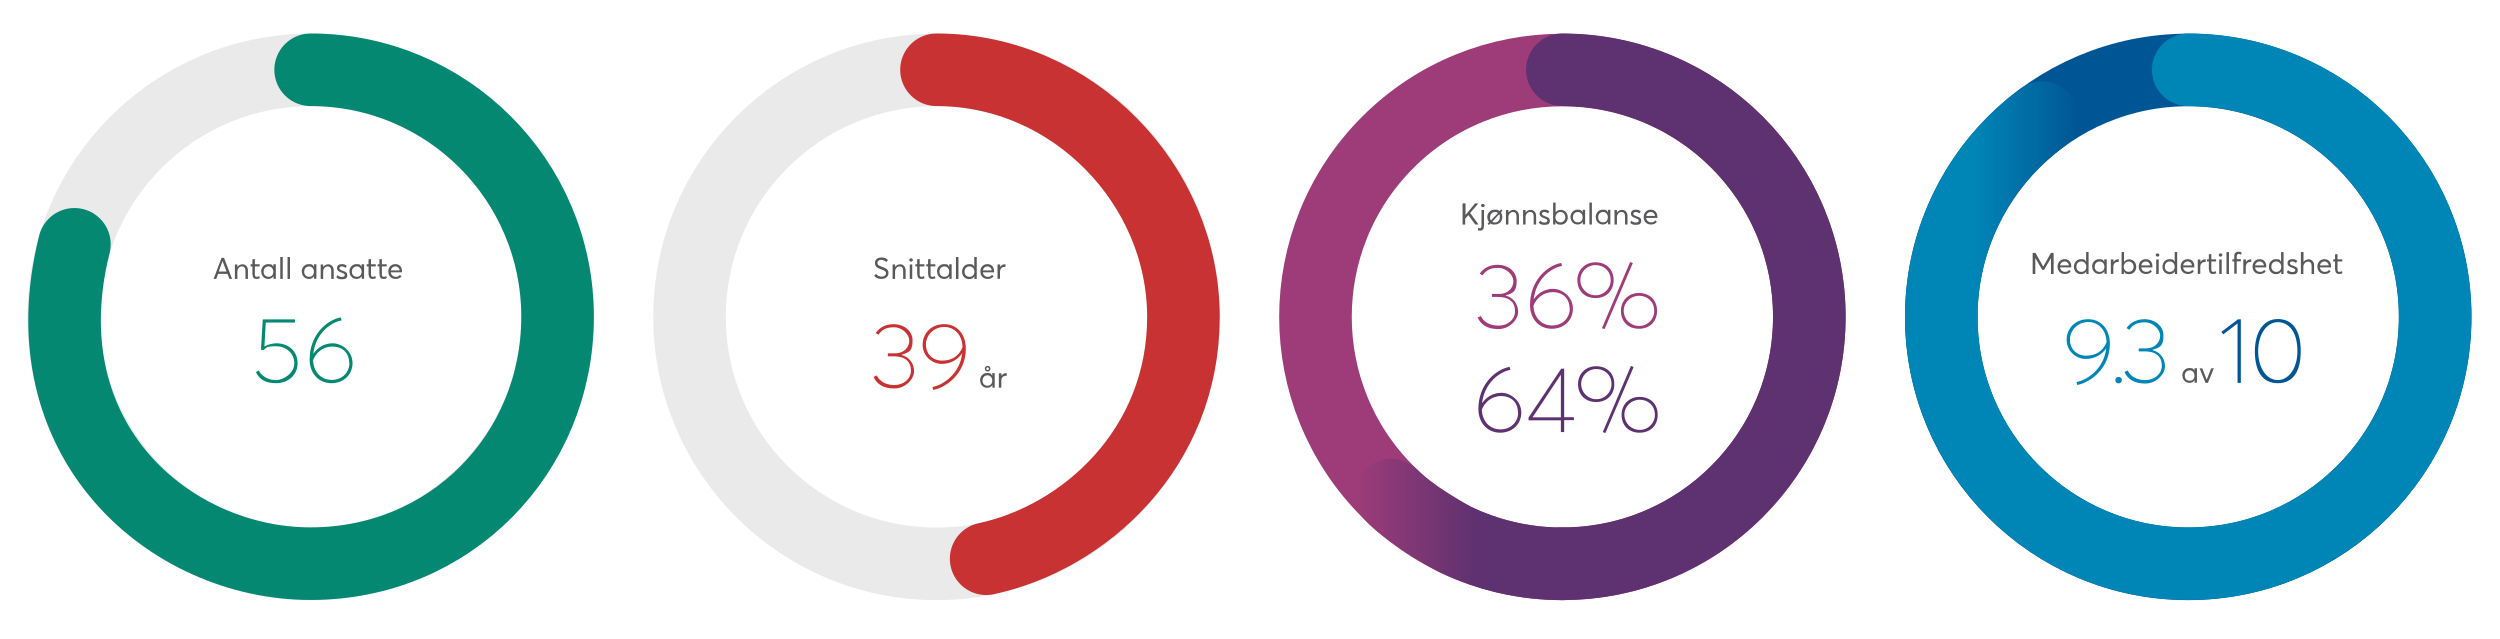 <?xml version="1.0" encoding="UTF-8"?>
<svg id="Layer_1" data-name="Layer 1" xmlns="http://www.w3.org/2000/svg" xmlns:xlink="http://www.w3.org/1999/xlink" version="1.1" viewBox="0 0 1515.5 387.2">
  <defs>
    <style>
      .cls-1 {
        stroke: #5e3170;
      }

      .cls-1, .cls-2, .cls-3, .cls-4, .cls-5, .cls-6, .cls-7, .cls-8, .cls-9 {
        fill: none;
      }

      .cls-1, .cls-3, .cls-4, .cls-5, .cls-6, .cls-7, .cls-8, .cls-9 {
        stroke-miterlimit: 10;
        stroke-width: 44px;
      }

      .cls-1, .cls-3, .cls-4, .cls-5, .cls-8, .cls-9 {
        stroke-linecap: round;
      }

      .cls-2 {
        stroke: #9e3c79;
        stroke-miterlimit: 10;
        stroke-width: 44px;
      }

      .cls-10 {
        fill: #048872;
      }

      .cls-10, .cls-11, .cls-12, .cls-13, .cls-14, .cls-15, .cls-16 {
        stroke-width: 0px;
      }

      .cls-11 {
        fill: #59595b;
      }

      .cls-3 {
        stroke: #048872;
      }

      .cls-4 {
        stroke: url(#linear-gradient-2);
      }

      .cls-12 {
        fill: #5e3170;
      }

      .cls-13 {
        fill: #9e3c79;
      }

      .cls-5 {
        stroke: #c83232;
      }

      .cls-14 {
        fill: #c83232;
      }

      .cls-6 {
        stroke: #005694;
      }

      .cls-7 {
        stroke: #eaeaea;
      }

      .cls-8 {
        stroke: #0085b7;
      }

      .cls-15 {
        fill: #0085b7;
      }

      .cls-16 {
        fill: #005694;
      }

      .cls-17 {
        isolation: isolate;
      }

      .cls-9 {
        stroke: url(#linear-gradient);
      }
    </style>
    <linearGradient id="linear-gradient" x1="821.4" y1="-260.9" x2="969.1" y2="-260.9" gradientTransform="translate(0 60) scale(1 -1)" gradientUnits="userSpaceOnUse">
      <stop offset="0" stop-color="#9e3c79"/>
      <stop offset=".5" stop-color="#5e3170"/>
    </linearGradient>
    <linearGradient id="linear-gradient-2" x1="1154.8" y1="-71.8" x2="1259.9" y2="-71.8" gradientTransform="translate(0 60) scale(1 -1)" gradientUnits="userSpaceOnUse">
      <stop offset=".4" stop-color="#0085b7"/>
      <stop offset="1" stop-color="#005694"/>
    </linearGradient>
  </defs>
  <circle class="cls-2" cx="947.1" cy="192.1" r="149.7" transform="translate(141.6 726) rotate(-45)"/>
  <path class="cls-9" d="M947.1,341.8c-22.7,0-45-5.1-65.4-15,0,0-27-14.6-38.3-26.7"/>
  <path class="cls-1" d="M947.1,42.3c82.7,0,149.7,67,149.7,149.7s-67,149.7-149.7,149.7"/>
  <g class="cls-17">
    <path class="cls-11" d="M886.8,123.3h1.6v7h0l5.8-7h2l-5,5.8,5.1,7h-2l-4.2-5.7-1.9,2.2v3.5h-1.6v-12.8h.2Z"/>
  </g>
  <g class="cls-17">
    <path class="cls-11" d="M895.9,139.4l.2-1.3c.3.2.7.3,1,.3.6,0,1-.4,1-1.4v-9.7h1.5v9.7c0,1.7-.8,2.8-2.2,2.8s-1,0-1.5-.3h0ZM897.8,124.6c0-.6.5-1,1.1-1s1.1.5,1.1,1-.5,1-1.1,1-1.1-.5-1.1-1Z"/>
    <path class="cls-11" d="M909.8,128.8c.6.7.9,1.7.9,2.8,0,2.7-1.9,4.5-4.5,4.5s-1.9-.3-2.6-.7l-1,1-.8-.8.9-1c-.7-.8-1.1-1.8-1.1-3,0-2.5,1.8-4.5,4.5-4.5s2,.3,2.8.9l1.1-1.1.8.8-1.1,1.2h0ZM903.8,133.6l4.3-4.5c-.5-.4-1.1-.6-1.8-.6-1.8,0-3,1.4-3,3.2s.2,1.4.6,1.9h0ZM908.8,129.9l-4.2,4.5c.5.3,1,.5,1.6.5,1.7,0,3-1.3,3-3.2s-.2-1.3-.5-1.8h.1Z"/>
    <path class="cls-11" d="M912.9,127.3h1.5v1.6h0c.7-1.1,1.8-1.7,3.2-1.7s3.2,1.2,3.2,3.7v5.2h-1.5v-4.8c0-2.1-.9-2.8-2.2-2.8s-2.7,1.2-2.7,3.2v4.4h-1.5v-8.8h0Z"/>
    <path class="cls-11" d="M923.3,127.3h1.5v1.6h0c.7-1.1,1.8-1.7,3.2-1.7s3.2,1.2,3.2,3.7v5.2h-1.5v-4.8c0-2.1-.9-2.8-2.2-2.8s-2.7,1.2-2.7,3.2v4.4h-1.5v-8.8h0Z"/>
    <path class="cls-11" d="M932.9,134.9l.7-1.1c.7.7,1.5,1.1,2.7,1.1s1.7-.5,1.7-1.2-.8-1-2.1-1.5c-1.4-.5-2.6-1.1-2.6-2.7s1.2-2.4,2.9-2.4,2.1.3,3,1.1l-.8,1.2c-.8-.7-1.6-.9-2.3-.9s-1.4.4-1.4,1.1.7,1,1.7,1.4c1.9.7,3.1,1,3.1,2.8s-1,2.5-3.2,2.5-2.6-.5-3.4-1.2v-.2Z"/>
    <path class="cls-11" d="M942.9,134.5h0v1.6h-1.4v-13.3h1.5v6h0c.7-1,1.8-1.6,3.1-1.6,2.5,0,4.3,2,4.3,4.6s-1.9,4.4-4.3,4.4-2.5-.6-3.2-1.7h0ZM948.9,131.7c0-1.9-1.4-3.2-3-3.2s-3,1.4-3,3.2,1.3,3.1,3,3.1,3-1.3,3-3.1Z"/>
    <path class="cls-11" d="M952,131.7c0-2.6,1.8-4.6,4.3-4.6s2.4.6,3.1,1.7h0v-1.6h1.5v8.8h-1.4v-1.6h0c-.6,1-1.7,1.7-3.1,1.7-2.4,0-4.3-1.8-4.3-4.4h0ZM959.4,131.7c0-1.8-1.2-3.2-2.9-3.2s-3,1.3-3,3.2,1.2,3.1,3,3.1,2.9-1.2,2.9-3.1Z"/>
    <path class="cls-11" d="M963.5,122.8h1.5v13.3h-1.5v-13.3Z"/>
    <path class="cls-11" d="M967.3,131.7c0-2.6,1.8-4.6,4.3-4.6s2.4.6,3.1,1.7h0v-1.6h1.5v8.8h-1.4v-1.6h0c-.6,1-1.7,1.7-3.1,1.7-2.4,0-4.3-1.8-4.3-4.4h0ZM974.7,131.7c0-1.8-1.2-3.2-2.9-3.2s-3,1.3-3,3.2,1.2,3.1,3,3.1,2.9-1.2,2.9-3.1Z"/>
    <path class="cls-11" d="M978.7,127.3h1.5v1.6h0c.7-1.1,1.8-1.7,3.2-1.7s3.2,1.2,3.2,3.7v5.2h-1.5v-4.8c0-2.1-.9-2.8-2.2-2.8s-2.7,1.2-2.7,3.2v4.4h-1.5v-8.8h0Z"/>
    <path class="cls-11" d="M988.3,134.9l.7-1.1c.7.7,1.5,1.1,2.7,1.1s1.7-.5,1.7-1.2-.8-1-2.1-1.5c-1.4-.5-2.6-1.1-2.6-2.7s1.2-2.4,2.9-2.4,2.1.3,3,1.1l-.8,1.2c-.8-.7-1.6-.9-2.3-.9s-1.4.4-1.4,1.1.7,1,1.7,1.4c1.9.7,3.1,1,3.1,2.8s-1,2.5-3.2,2.5-2.6-.5-3.4-1.2v-.2Z"/>
    <path class="cls-11" d="M1004.7,132.1h-6.8c.2,1.6,1.4,2.7,3,2.7s2-.5,2.5-1.2l1,.9c-.8,1-1.9,1.6-3.6,1.6-2.6,0-4.4-1.8-4.4-4.5s1.8-4.5,4.3-4.5,4,1.8,4,4.3,0,.5,0,.6h0ZM997.9,130.9h5.4c-.2-1.4-1.2-2.4-2.6-2.4s-2.5.9-2.8,2.4h0Z"/>
  </g>
  <g class="cls-17">
    <path class="cls-13" d="M895.9,192.4l1.8-.8c1.7,3.5,5.3,5.8,10.7,5.8s10-3.5,10-8.8-3.4-8.6-10.4-8.6h-3.6v-1.8h4.1c6.2,0,8.9-4.1,8.9-7.7s-4-8.1-9.3-8.1-7.5,1.9-9.4,4.5l-1.7-1c2.2-3.2,5.7-5.4,11.1-5.4s11.3,3.6,11.3,9.9-2.1,7.3-6.6,8.6v.2c4.7,1.3,7.5,5.2,7.5,9.9s-5.2,10.4-12,10.4-10.6-2.8-12.5-6.9v-.2Z"/>
  </g>
  <g class="cls-17">
    <path class="cls-13" d="M953.5,187.2c0,6.7-5.2,12.1-12.8,12.1s-13.2-5.8-13.2-14.4c0-15.1,10.6-24,18.9-25.5l.5,1.8c-7,1.3-15.8,8.2-17.2,20.3,2.4-3.6,6.5-6.4,11.8-6.4s12,4.6,12,12h0ZM951.5,187.2c0-6.2-4-10.1-10.2-10.1s-10.1,4.1-11.7,8.2c.2,7.2,4.9,12,11.3,12s10.7-4.6,10.7-10.2h0Z"/>
    <path class="cls-13" d="M956.2,169.8c0-5.9,4.4-10.8,11-10.8s11,4.4,11,10.8-4.4,10.9-11,10.9-11-4.4-11-10.9ZM976.4,169.8c0-5.5-4.1-9.1-9.2-9.1s-9.2,4-9.2,9.1,4.1,9.2,9.2,9.2,9.2-4.1,9.2-9.2ZM971.1,198.9l17.1-40.1,1.6.7-17.1,40-1.7-.6h.1ZM982.6,188.4c0-6,4.4-10.8,10.9-10.8s11,4.3,11,10.8-4.4,10.9-11,10.9-10.9-4.4-10.9-10.9ZM1002.8,188.4c0-5.5-4.1-9.1-9.2-9.1s-9.3,4-9.3,9.1,4.1,9.2,9.3,9.2,9.2-4,9.2-9.2Z"/>
  </g>
  <g class="cls-17">
    <path class="cls-12" d="M922.2,250.2c0,6.7-5.2,12.1-12.8,12.1s-13.2-5.8-13.2-14.4c0-15.1,10.6-24,18.9-25.5l.5,1.8c-7,1.3-15.8,8.2-17.2,20.3,2.4-3.6,6.5-6.4,11.8-6.4s12,4.6,12,12h0ZM920.2,250.2c0-6.2-4-10.1-10.2-10.1s-10.1,4.1-11.7,8.2c.2,7.2,4.9,12,11.3,12s10.7-4.6,10.7-10.2h0Z"/>
  </g>
  <g class="cls-17">
    <path class="cls-12" d="M946.2,254.8h-19.6v-1.7l19.8-29.6h1.8v29.4h5.9v1.8h-5.9v7.2h-2v-7.2h0ZM946.2,253v-25.9l-17.2,25.9h17.2Z"/>
    <path class="cls-12" d="M956.6,232.8c0-5.9,4.4-10.8,11-10.8s11,4.4,11,10.8-4.4,10.9-11,10.9-11-4.4-11-10.9ZM976.9,232.8c0-5.5-4.1-9.1-9.2-9.1s-9.2,4-9.2,9.1,4.1,9.2,9.2,9.2,9.2-4.1,9.2-9.2ZM971.6,261.9l17.1-40.1,1.6.7-17.1,40-1.7-.6h.1ZM983,251.4c0-6,4.4-10.8,10.9-10.8s11,4.3,11,10.8-4.4,10.9-11,10.9-10.9-4.4-10.9-10.9ZM1003.2,251.4c0-5.5-4.1-9.1-9.2-9.1s-9.3,4-9.3,9.1,4.1,9.2,9.3,9.2,9.2-4,9.2-9.2h0Z"/>
  </g>
  <circle class="cls-6" cx="1326.5" cy="192.1" r="149.7"/>
  <g class="cls-17">
    <path class="cls-11" d="M1232.3,153.3h1.6l4.7,8.3h0l4.7-8.3h1.6v12.8h-1.6v-9.7h0l-4.2,7.2h-1.1l-4.2-7.2h0v9.7h-1.6v-12.8h0Z"/>
    <path class="cls-11" d="M1255.6,162.1h-6.8c.2,1.6,1.4,2.7,3,2.7s2-.5,2.5-1.2l1,.9c-.8,1-1.9,1.6-3.6,1.6-2.6,0-4.4-1.8-4.4-4.5s1.8-4.5,4.3-4.5,4,1.8,4,4.3,0,.5,0,.6h0ZM1248.8,160.9h5.4c-.2-1.4-1.2-2.4-2.6-2.4s-2.5.9-2.8,2.4Z"/>
    <path class="cls-11" d="M1257.2,161.7c0-2.6,1.8-4.6,4.3-4.6s2.5.6,3.1,1.7h0v-6h1.5v13.3h-1.4v-1.6h0c-.6,1.1-1.7,1.7-3.2,1.7-2.4,0-4.3-1.8-4.3-4.4h0ZM1264.7,161.7c0-1.8-1.2-3.2-3-3.2s-3,1.3-3,3.2,1.2,3.1,3,3.1,3-1.2,3-3.1Z"/>
    <path class="cls-11" d="M1268.2,161.7c0-2.6,1.8-4.6,4.3-4.6s2.4.6,3.1,1.7h0v-1.6h1.5v8.8h-1.4v-1.6h0c-.6,1-1.7,1.7-3.1,1.7-2.4,0-4.3-1.8-4.3-4.4h0ZM1275.7,161.7c0-1.8-1.2-3.2-2.9-3.2s-3,1.3-3,3.2,1.2,3.1,3,3.1,2.9-1.2,2.9-3.1Z"/>
    <path class="cls-11" d="M1279.7,157.3h1.5v1.6h0c.6-1.1,1.6-1.7,2.8-1.7s.2,0,.4,0v1.6h-.6c-1.7,0-2.7,1.3-2.7,3v4.2h-1.5v-8.8h0Z"/>
    <path class="cls-11" d="M1287.5,164.5h0v1.6h-1.4v-13.3h1.5v6h0c.7-1,1.8-1.6,3.1-1.6,2.5,0,4.3,2,4.3,4.6s-1.9,4.4-4.3,4.4-2.5-.6-3.2-1.7ZM1293.4,161.7c0-1.9-1.4-3.2-3-3.2s-3,1.4-3,3.2,1.3,3.1,3,3.1,3-1.3,3-3.1Z"/>
    <path class="cls-11" d="M1304.8,162.1h-6.8c.2,1.6,1.4,2.7,3,2.7s2-.5,2.5-1.2l1,.9c-.8,1-1.9,1.6-3.6,1.6-2.6,0-4.4-1.8-4.4-4.5s1.8-4.5,4.3-4.5,4,1.8,4,4.3,0,.5,0,.6h0ZM1298,160.9h5.4c-.2-1.4-1.2-2.4-2.6-2.4s-2.5.9-2.8,2.4Z"/>
    <path class="cls-11" d="M1306.8,154.6c0-.6.5-1,1.1-1s1.1.5,1.1,1-.5,1-1.1,1-1.1-.5-1.1-1ZM1307.1,157.3h1.5v8.8h-1.5v-8.8Z"/>
    <path class="cls-11" d="M1310.9,161.7c0-2.6,1.8-4.6,4.3-4.6s2.5.6,3.1,1.7h0v-6h1.5v13.3h-1.4v-1.6h0c-.6,1.1-1.7,1.7-3.2,1.7-2.4,0-4.3-1.8-4.3-4.4h0ZM1318.3,161.7c0-1.8-1.2-3.2-3-3.2s-3,1.3-3,3.2,1.2,3.1,3,3.1,3-1.2,3-3.1Z"/>
    <path class="cls-11" d="M1330.2,162.1h-6.8c.2,1.6,1.4,2.7,3,2.7s2-.5,2.5-1.2l1,.9c-.8,1-1.9,1.6-3.6,1.6-2.6,0-4.4-1.8-4.4-4.5s1.8-4.5,4.3-4.5,4,1.8,4,4.3,0,.5,0,.6h0ZM1323.4,160.9h5.4c-.2-1.4-1.2-2.4-2.6-2.4s-2.5.9-2.8,2.4Z"/>
    <path class="cls-11" d="M1332.4,157.3h1.5v1.6h0c.6-1.1,1.6-1.7,2.8-1.7s.2,0,.4,0v1.6h-.6c-1.7,0-2.7,1.3-2.7,3v4.2h-1.5v-8.8h0Z"/>
  </g>
  <g class="cls-17">
    <path class="cls-11" d="M1339,163.4v-4.9h-1.1v-1.3h1.1v-3l1.5-.2v3.2h2.9v1.3h-2.9v4.7c0,1.1.2,1.6,1.1,1.6s1.1-.2,1.5-.5l.4,1.3c-.5.3-1.1.5-2.1.5-1.5,0-2.3-1-2.3-2.7h0Z"/>
  </g>
  <g class="cls-17">
    <path class="cls-11" d="M1345,154.6c0-.6.5-1,1.1-1s1.1.5,1.1,1-.5,1-1.1,1-1.1-.5-1.1-1ZM1345.3,157.3h1.5v8.8h-1.5v-8.8Z"/>
    <path class="cls-11" d="M1349.7,152.8h1.5v13.3h-1.5v-13.3Z"/>
    <path class="cls-11" d="M1354.4,158.5h-1.1v-1.3h1.1v-1.8c0-1.9.9-2.8,2.5-2.8s1.5.3,2,.6l-.3,1.2c-.6-.3-1-.5-1.5-.5s-1.2.5-1.2,1.6v1.6h2.5v1.3h-2.5v7.5h-1.5v-7.5h0Z"/>
  </g>
  <g class="cls-17">
    <path class="cls-11" d="M1360,157.3h1.5v1.6h0c.6-1.1,1.6-1.7,2.8-1.7s.2,0,.4,0v1.6h-.6c-1.7,0-2.7,1.3-2.7,3v4.2h-1.5v-8.8h0Z"/>
  </g>
  <g class="cls-17">
    <path class="cls-11" d="M1373.8,162.1h-6.8c.2,1.6,1.4,2.7,3,2.7s2-.5,2.5-1.2l1,.9c-.8,1-1.9,1.6-3.6,1.6-2.6,0-4.4-1.8-4.4-4.5s1.8-4.5,4.3-4.5,4,1.8,4,4.3,0,.5,0,.6h0ZM1367,160.9h5.4c-.2-1.4-1.2-2.4-2.6-2.4s-2.5.9-2.8,2.4Z"/>
    <path class="cls-11" d="M1375.4,161.7c0-2.6,1.8-4.6,4.3-4.6s2.5.6,3.1,1.7h0v-6h1.5v13.3h-1.4v-1.6h0c-.6,1.1-1.7,1.7-3.2,1.7-2.4,0-4.3-1.8-4.3-4.4h0ZM1382.9,161.7c0-1.8-1.2-3.2-3-3.2s-3,1.3-3,3.2,1.2,3.1,3,3.1,3-1.2,3-3.1Z"/>
    <path class="cls-11" d="M1386.3,164.9l.7-1.1c.7.7,1.5,1.1,2.7,1.1s1.7-.5,1.7-1.2-.8-1-2.1-1.5c-1.4-.5-2.6-1.1-2.6-2.7s1.2-2.4,2.9-2.4,2.1.3,3,1.1l-.8,1.2c-.8-.7-1.6-.9-2.3-.9s-1.4.4-1.4,1.1.7,1,1.7,1.4c1.9.7,3.1,1,3.1,2.8s-1,2.5-3.2,2.5-2.6-.5-3.4-1.2v-.2Z"/>
    <path class="cls-11" d="M1394.9,152.8h1.5v6h0c.7-1,1.8-1.6,3.2-1.6s3.2,1.1,3.2,3.6v5.3h-1.5v-4.8c0-2-.9-2.7-2.2-2.7s-2.8,1.2-2.8,3.1v4.4h-1.5v-13.3h.1Z"/>
    <path class="cls-11" d="M1413.1,162.1h-6.8c.2,1.6,1.4,2.7,3,2.7s2-.5,2.5-1.2l1,.9c-.8,1-1.9,1.6-3.6,1.6-2.6,0-4.4-1.8-4.4-4.5s1.8-4.5,4.3-4.5,4,1.8,4,4.3,0,.5,0,.6h0ZM1406.3,160.9h5.4c-.2-1.4-1.2-2.4-2.6-2.4s-2.5.9-2.8,2.4Z"/>
    <path class="cls-11" d="M1415.5,163.4v-4.9h-1.1v-1.3h1.1v-3l1.5-.2v3.2h2.9v1.3h-2.9v4.7c0,1.1.2,1.6,1.1,1.6s1.1-.2,1.5-.5l.4,1.3c-.5.3-1.1.5-2.1.5-1.5,0-2.3-1-2.3-2.7h0Z"/>
  </g>
  <g class="cls-17">
    <path class="cls-15" d="M1279,208.3c0,15.1-11.9,23.6-19.8,25.1l-.4-1.8c6.7-1.3,16.6-8.1,18-20.5-2.4,3.6-6.7,6.5-12.4,6.5s-11.6-4.6-11.6-11.6,5.3-12.5,13-12.5,13.2,5.8,13.2,15v-.2ZM1277,207.5c-.2-7.6-5-12.3-11.1-12.3s-11.1,4.8-11.1,10.6,4,9.8,9.8,9.8,10.1-2.6,12.4-8.1h0Z"/>
  </g>
  <g class="cls-17">
    <path class="cls-15" d="M1282.3,230.4c0-1.1.8-1.9,2-1.9s2,.8,2,1.9-.8,2-2,2-2-.8-2-2Z"/>
  </g>
  <g class="cls-17">
    <path class="cls-15" d="M1288,225.4l1.8-.8c1.7,3.5,5.3,5.8,10.7,5.8s10-3.5,10-8.8-3.4-8.6-10.4-8.6h-3.6v-1.8h4.1c6.2,0,8.9-4.1,8.9-7.7s-4-8.1-9.3-8.1-7.5,1.9-9.4,4.5l-1.7-1c2.2-3.2,5.7-5.4,11.1-5.4s11.3,3.6,11.3,9.9-2.1,7.3-6.6,8.6v.2c4.7,1.3,7.5,5.2,7.5,9.9s-5.2,10.4-12,10.4-10.6-2.8-12.5-6.9v-.2Z"/>
  </g>
  <g class="cls-17">
    <path class="cls-11" d="M1322.9,227.7c0-2.6,1.8-4.6,4.3-4.6s2.4.6,3.1,1.7h0v-1.6h1.5v8.8h-1.4v-1.6h0c-.6,1-1.7,1.7-3.1,1.7-2.4,0-4.3-1.8-4.3-4.4h0ZM1330.3,227.7c0-1.8-1.2-3.2-2.9-3.2s-3,1.3-3,3.2,1.2,3.1,3,3.1,2.9-1.2,2.9-3.1Z"/>
    <path class="cls-11" d="M1333.4,223.3h1.6l2.7,6.9h0l2.7-6.9h1.6l-3.6,8.8h-1.4l-3.6-8.8h0Z"/>
  </g>
  <g class="cls-17">
    <path class="cls-16" d="M1356.5,196l-8.8,6.7-1.1-1.5,10-7.6h1.8v38.5h-2v-36h0Z"/>
    <path class="cls-16" d="M1366.9,212.9c0-11.1,4.9-19.5,13.9-19.5s13.9,6.8,13.9,19.5-4.9,19.4-13.9,19.4-13.9-6.8-13.9-19.4ZM1392.7,212.9c0-11.7-5.2-17.6-11.9-17.6s-11.9,7.3-11.9,17.6,5.2,17.5,11.9,17.5,11.9-7.3,11.9-17.5Z"/>
  </g>
  <path class="cls-4" d="M1176.8,192.1c0-47.7,22.6-92.5,61.1-120.7"/>
  <path class="cls-8" d="M1326.5,42.3c82.7,0,149.7,67,149.7,149.7s-67,149.7-149.7,149.7-149.7-67-149.7-149.7h0"/>
  <circle class="cls-7" cx="188.3" cy="192.1" r="149.7"/>
  <g class="cls-17">
    <path class="cls-11" d="M134.2,156.3h1.6l4.9,12.8h-1.6l-1.2-3.1h-5.7l-1.1,3.1h-1.6l4.8-12.8h0ZM137.3,164.6l-2.4-6.4h0l-2.3,6.4h4.7Z"/>
    <path class="cls-11" d="M142.4,160.3h1.5v1.6h0c.7-1.1,1.8-1.7,3.2-1.7s3.2,1.2,3.2,3.7v5.2h-1.5v-4.8c0-2.1-.9-2.8-2.2-2.8s-2.7,1.2-2.7,3.2v4.4h-1.5v-8.8h0Z"/>
  </g>
  <g class="cls-17">
    <path class="cls-11" d="M153,166.4v-4.9h-1.1v-1.3h1.1v-3l1.5-.2v3.2h2.9v1.3h-2.9v4.7c0,1.1.2,1.6,1.1,1.6s1.1-.2,1.5-.5l.4,1.3c-.5.3-1.1.5-2.1.5-1.5,0-2.3-1-2.3-2.7h0Z"/>
  </g>
  <g class="cls-17">
    <path class="cls-11" d="M158.3,164.7c0-2.6,1.8-4.6,4.3-4.6s2.4.6,3.1,1.7h0v-1.6h1.5v8.8h-1.4v-1.6h0c-.6,1-1.7,1.7-3.1,1.7-2.4,0-4.3-1.8-4.3-4.4h-.1ZM165.7,164.7c0-1.8-1.2-3.2-2.9-3.2s-3,1.3-3,3.2,1.2,3.1,3,3.1,2.9-1.2,2.9-3.1Z"/>
    <path class="cls-11" d="M169.9,155.8h1.5v13.3h-1.5v-13.3Z"/>
    <path class="cls-11" d="M174.3,155.8h1.5v13.3h-1.5v-13.3Z"/>
    <path class="cls-11" d="M182.9,164.7c0-2.6,1.8-4.6,4.3-4.6s2.4.6,3.1,1.7h0v-1.6h1.5v8.8h-1.4v-1.6h0c-.6,1-1.7,1.7-3.1,1.7-2.4,0-4.3-1.8-4.3-4.4h-.1ZM190.3,164.7c0-1.8-1.2-3.2-2.9-3.2s-3,1.3-3,3.2,1.2,3.1,3,3.1,2.9-1.2,2.9-3.1Z"/>
    <path class="cls-11" d="M194.4,160.3h1.5v1.6h0c.7-1.1,1.8-1.7,3.2-1.7s3.2,1.2,3.2,3.7v5.2h-1.5v-4.8c0-2.1-.9-2.8-2.2-2.8s-2.7,1.2-2.7,3.2v4.4h-1.5v-8.8h0Z"/>
  </g>
  <g class="cls-17">
    <path class="cls-11" d="M203.9,167.9l.7-1.1c.7.7,1.5,1.1,2.7,1.1s1.7-.5,1.7-1.2-.8-1-2.1-1.5c-1.4-.5-2.6-1.1-2.6-2.7s1.2-2.4,2.9-2.4,2.1.3,3,1.1l-.8,1.2c-.8-.7-1.6-.9-2.3-.9s-1.4.4-1.4,1.1.7,1,1.7,1.4c1.9.7,3.1,1,3.1,2.8s-1,2.5-3.2,2.5-2.6-.5-3.4-1.2v-.2Z"/>
  </g>
  <g class="cls-17">
    <path class="cls-11" d="M211.8,164.7c0-2.6,1.8-4.6,4.3-4.6s2.4.6,3.1,1.7h0v-1.6h1.5v8.8h-1.4v-1.6h0c-.6,1-1.7,1.7-3.1,1.7-2.4,0-4.3-1.8-4.3-4.4h-.1ZM219.2,164.7c0-1.8-1.2-3.2-2.9-3.2s-3,1.3-3,3.2,1.2,3.1,3,3.1,2.9-1.2,2.9-3.1Z"/>
  </g>
  <g class="cls-17">
    <path class="cls-11" d="M223.4,166.4v-4.9h-1.1v-1.3h1.1v-3l1.5-.2v3.2h2.9v1.3h-2.9v4.7c0,1.1.2,1.6,1.1,1.6s1.1-.2,1.5-.5l.4,1.3c-.5.3-1.1.5-2.1.5-1.5,0-2.3-1-2.3-2.7h0Z"/>
  </g>
  <g class="cls-17">
    <path class="cls-11" d="M230,166.4v-4.9h-1.1v-1.3h1.1v-3l1.5-.2v3.2h2.9v1.3h-2.9v4.7c0,1.1.2,1.6,1.1,1.6s1.1-.2,1.5-.5l.4,1.3c-.5.3-1.1.5-2.1.5-1.5,0-2.3-1-2.3-2.7h0Z"/>
  </g>
  <g class="cls-17">
    <path class="cls-11" d="M243.7,165.1h-6.8c.2,1.6,1.4,2.7,3,2.7s2-.5,2.5-1.2l1,.9c-.8,1-1.9,1.6-3.6,1.6-2.6,0-4.4-1.8-4.4-4.5s1.8-4.5,4.3-4.5,4,1.8,4,4.3,0,.5,0,.6h0ZM236.9,163.9h5.4c-.2-1.4-1.2-2.4-2.6-2.4s-2.5.9-2.8,2.4h0Z"/>
  </g>
  <g class="cls-17">
    <path class="cls-10" d="M180.4,220.2c0,7.2-5.8,12.1-13,12.1s-10.1-2.7-12.3-6.7l1.7-1c1.9,3.5,5.8,5.8,10.5,5.8s11.1-4.2,11.1-10.2-4.9-10.3-11.1-10.3-5.4.8-7.6,2.3l-1.5-.2,1.1-18.4h19.5v1.9h-17.7l-.8,14.5c2.3-1.3,5.3-1.9,7.2-1.9,7.1,0,12.9,4.4,12.9,12.2h0Z"/>
  </g>
  <g class="cls-17">
    <path class="cls-10" d="M213.7,220.2c0,6.7-5.2,12.1-12.8,12.1s-13.2-5.8-13.2-14.4c0-15.1,10.6-24,18.9-25.5l.5,1.8c-7,1.3-15.8,8.2-17.2,20.3,2.4-3.6,6.5-6.4,11.8-6.4s12,4.6,12,12h0ZM211.7,220.2c0-6.2-4-10.1-10.2-10.1s-10.1,4.1-11.7,8.2c.2,7.2,4.9,12,11.3,12s10.7-4.6,10.7-10.2h-.1Z"/>
  </g>
  <path class="cls-3" d="M188.3,42.3c82.7,0,149.7,67,149.7,149.7s-64.7,149.7-149.7,149.7S15.2,267.3,45.1,148.1"/>
  <circle class="cls-7" cx="567.7" cy="192.1" r="149.7"/>
  <g class="cls-17">
    <path class="cls-11" d="M530,167.2l1-1.2c.9,1.2,2.3,1.7,3.5,1.7s2.6-.7,2.6-2-1.2-1.8-2.9-2.4c-1.9-.7-3.8-1.5-3.8-3.8s1.7-3.4,3.9-3.4,2.8.5,4,1.5l-1,1.2c-1-.8-2.1-1.3-3.1-1.3s-2.3.6-2.3,1.9,1.1,1.7,2.7,2.3c2.1.8,4,1.4,4,3.8s-2.1,3.6-4.3,3.6-3.2-.6-4.5-2h.2Z"/>
    <path class="cls-11" d="M541.1,160.3h1.5v1.6h0c.7-1.1,1.8-1.7,3.2-1.7s3.2,1.2,3.2,3.7v5.2h-1.5v-4.8c0-2.1-.9-2.8-2.2-2.8s-2.7,1.2-2.7,3.2v4.4h-1.5v-8.8h0Z"/>
    <path class="cls-11" d="M551.2,157.6c0-.6.5-1,1.1-1s1.1.5,1.1,1-.5,1-1.1,1-1.1-.5-1.1-1ZM551.5,160.3h1.5v8.8h-1.5v-8.8Z"/>
  </g>
  <g class="cls-17">
    <path class="cls-11" d="M556,166.4v-4.9h-1.1v-1.3h1.1v-3l1.5-.2v3.2h2.9v1.3h-2.9v4.7c0,1.1.2,1.6,1.1,1.6s1.1-.2,1.5-.5l.4,1.3c-.5.3-1.1.5-2.1.5-1.5,0-2.3-1-2.3-2.7h-.1Z"/>
  </g>
  <g class="cls-17">
    <path class="cls-11" d="M562.6,166.4v-4.9h-1.1v-1.3h1.1v-3l1.5-.2v3.2h2.9v1.3h-2.9v4.7c0,1.1.2,1.6,1.1,1.6s1.1-.2,1.5-.5l.4,1.3c-.5.3-1.1.5-2.1.5-1.5,0-2.3-1-2.3-2.7h-.1Z"/>
  </g>
  <g class="cls-17">
    <path class="cls-11" d="M568,164.7c0-2.6,1.8-4.6,4.3-4.6s2.4.6,3.1,1.7h0v-1.6h1.5v8.8h-1.4v-1.6h0c-.6,1-1.7,1.7-3.1,1.7-2.4,0-4.3-1.8-4.3-4.4h0ZM575.4,164.7c0-1.8-1.2-3.2-2.9-3.2s-3,1.3-3,3.2,1.2,3.1,3,3.1,2.9-1.2,2.9-3.1Z"/>
    <path class="cls-11" d="M579.5,155.8h1.5v13.3h-1.5v-13.3Z"/>
    <path class="cls-11" d="M583.2,164.7c0-2.6,1.8-4.6,4.3-4.6s2.5.6,3.1,1.7h0v-6h1.5v13.3h-1.4v-1.6h0c-.6,1.1-1.7,1.7-3.2,1.7-2.4,0-4.3-1.8-4.3-4.4h0ZM590.7,164.7c0-1.8-1.2-3.2-3-3.2s-3,1.3-3,3.2,1.2,3.1,3,3.1,3-1.2,3-3.1Z"/>
    <path class="cls-11" d="M602.6,165.1h-6.8c.2,1.6,1.4,2.7,3,2.7s2-.5,2.5-1.2l1,.9c-.8,1-1.9,1.6-3.6,1.6-2.6,0-4.4-1.8-4.4-4.5s1.8-4.5,4.3-4.5,4,1.8,4,4.3,0,.5,0,.6h0ZM595.8,163.9h5.4c-.2-1.4-1.2-2.4-2.6-2.4s-2.5.9-2.8,2.4h0Z"/>
    <path class="cls-11" d="M604.8,160.3h1.5v1.6h0c.6-1.1,1.6-1.7,2.8-1.7s.2,0,.4,0v1.6h-.6c-1.7,0-2.7,1.3-2.7,3v4.2h-1.5v-8.8h0Z"/>
  </g>
  <g class="cls-17">
    <path class="cls-14" d="M529.7,228.4l1.8-.8c1.7,3.5,5.3,5.8,10.7,5.8s10-3.5,10-8.8-3.4-8.6-10.4-8.6h-3.6v-1.8h4.1c6.2,0,8.9-4.1,8.9-7.7s-4-8.1-9.3-8.1-7.5,1.9-9.4,4.5l-1.7-1c2.2-3.2,5.7-5.4,11.1-5.4s11.3,3.6,11.3,9.9-2.1,7.3-6.6,8.6v.2c4.7,1.3,7.5,5.2,7.5,9.9s-5.2,10.4-12,10.4-10.6-2.8-12.5-6.9v-.2Z"/>
    <path class="cls-14" d="M585.5,211.3c0,15.1-11.9,23.6-19.8,25.1l-.4-1.8c6.7-1.3,16.6-8.1,18-20.5-2.4,3.6-6.7,6.5-12.4,6.5s-11.6-4.6-11.6-11.6,5.3-12.5,13-12.5,13.2,5.8,13.2,15v-.2ZM583.5,210.5c-.2-7.6-5-12.3-11.1-12.3s-11.1,4.8-11.1,10.6,4,9.8,9.8,9.8,10.1-2.6,12.4-8.1h0Z"/>
  </g>
  <g class="cls-17">
    <path class="cls-11" d="M594.1,230.7c0-2.6,1.8-4.6,4.3-4.6s2.4.6,3.1,1.7h0v-1.6h1.5v8.8h-1.4v-1.6h0c-.6,1-1.7,1.7-3.1,1.7-2.4,0-4.3-1.8-4.3-4.4h0ZM601.5,230.7c0-1.8-1.2-3.2-2.9-3.2s-3,1.3-3,3.2,1.2,3.1,3,3.1,2.9-1.2,2.9-3.1ZM597,223.5c0-.9.7-1.7,1.7-1.7s1.7.7,1.7,1.7-.7,1.7-1.7,1.7-1.7-.8-1.7-1.7ZM599.5,223.5c0-.4-.3-.8-.8-.8s-.8.3-.8.8.3.8.8.8.8-.3.8-.8Z"/>
    <path class="cls-11" d="M605.6,226.3h1.5v1.6h0c.6-1.1,1.6-1.7,2.8-1.7s.2,0,.4,0v1.6h-.6c-1.7,0-2.7,1.3-2.7,3v4.2h-1.5v-8.8h0Z"/>
  </g>
  <path class="cls-5" d="M567.7,42.3c82.7,0,149.7,69.7,149.7,149.8s-60.3,133.9-119.6,146.6"/>
</svg>